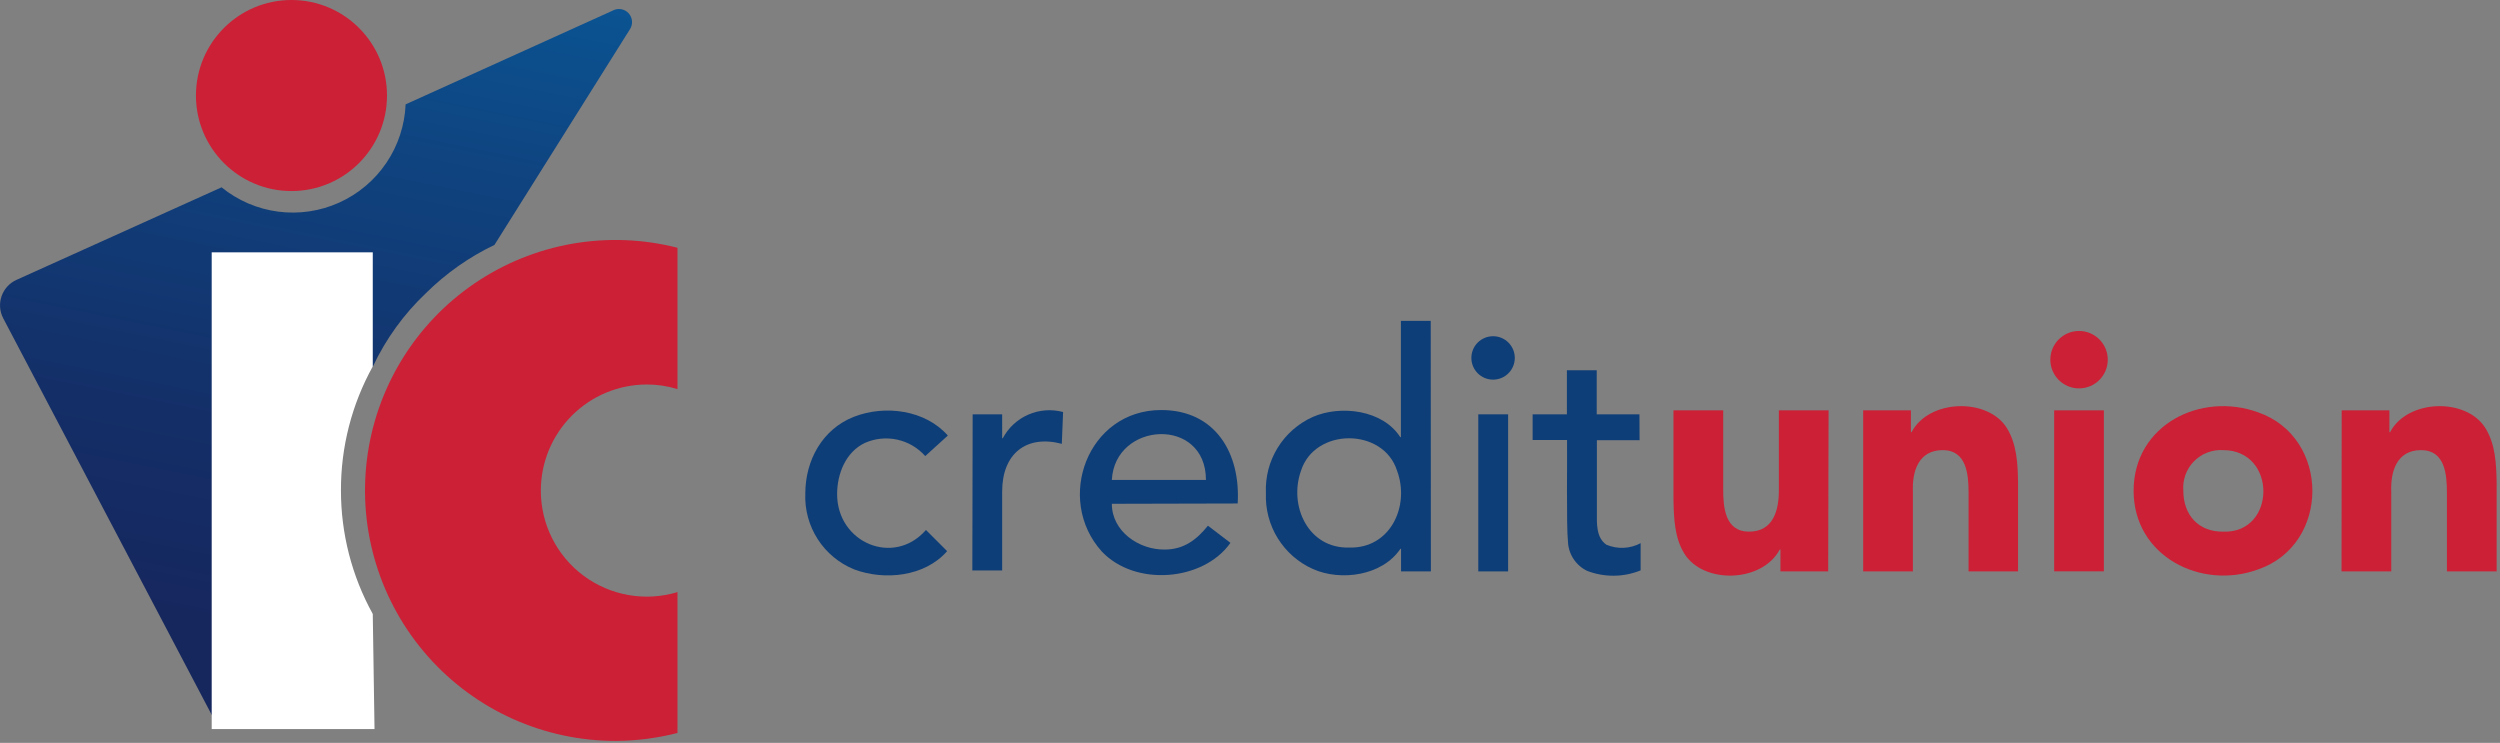 <svg width="737" height="219" viewBox="0 0 737 219" fill="none" xmlns="http://www.w3.org/2000/svg">
<rect x="0" y="0" width="737" height="219" fill="#808080" stroke="none"/>
<path d="M272.763 134.452C270.59 131.998 267.69 130.299 264.486 129.603C261.282 128.908 257.939 129.251 254.943 130.583C249.315 133.28 246.783 139.658 246.783 145.684C246.783 160.011 263.501 167.092 272.974 156.236L279.212 162.473C272.623 170.047 260.711 171.196 251.824 167.866C247.409 166.078 243.653 162.969 241.072 158.965C238.491 154.96 237.21 150.257 237.403 145.497C237.403 135.648 242.492 126.48 251.73 122.869C260.969 119.258 272.834 120.899 279.423 128.403L272.763 134.452Z" fill="#0E3E78"/>
<path d="M286.739 122.142H295.438V129.177H295.626C297.281 126.072 299.939 123.619 303.166 122.218C306.394 120.817 310.001 120.55 313.399 121.462L313.024 130.841C302.613 128.098 295.438 133.679 295.438 144.91V168.171H286.645L286.739 122.142Z" fill="#0E3E78"/>
<path d="M327.773 148.521C327.773 156.681 335.792 162.121 343.39 162.004C348.947 162.004 352.769 159.143 356.099 154.97L362.734 160.035C354.739 171.383 334.597 173.025 324.772 162.543C310.961 147.161 320.621 120.876 342.311 120.876C358.514 120.876 365.759 133.89 364.868 148.428L327.773 148.521ZM355.512 141.487C355.512 122.728 328.664 124.229 327.773 141.487H355.512Z" fill="#0E3E78"/>
<path d="M421.824 168.452H413.031V161.793H412.843C407.474 169.766 395.257 171.407 387.05 167.749C382.768 165.834 379.158 162.679 376.688 158.691C374.217 154.704 373 150.066 373.192 145.379C372.977 140.682 374.178 136.028 376.641 132.022C379.104 128.016 382.714 124.844 387.003 122.916C395.234 119.305 407.685 120.852 412.797 128.872H412.984V94.59H421.777L421.824 168.452ZM397.79 161.418C409.889 161.746 415.704 149.154 411.859 138.79C407.826 126.011 387.59 126.011 383.533 138.79C379.852 149.154 385.69 161.793 397.79 161.418Z" fill="#0E3E78"/>
<path d="M483.352 129.763H470.761V150.866C470.761 154.243 470.479 158.44 473.551 160.574C475.162 161.259 476.906 161.574 478.655 161.497C480.404 161.42 482.113 160.952 483.657 160.128V168.148C478.606 170.198 472.964 170.248 467.877 168.288C466.209 167.482 464.798 166.228 463.8 164.668C462.803 163.107 462.258 161.3 462.226 159.448C461.757 155.72 462.038 133.913 461.968 129.716H451.815V122.142H461.921V109.152H470.714V122.142H483.306L483.352 129.763Z" fill="#0E3E78"/>
<path d="M538.948 168.452H524.879V162.004H524.668C519.463 171.806 502.135 172.274 496.53 163.177C493.646 158.487 493.435 152.812 493.341 147.138V120.97H507.997V144.207C507.997 149.506 508.512 156.728 515.617 156.728C522.722 156.728 524.41 150.514 524.41 144.606V120.97H539.066L538.948 168.452Z" fill="#CC2036"/>
<path d="M628.99 144.699C628.99 125.19 648.85 115.412 665.686 121.556C687.024 128.966 687.024 160.527 665.686 167.866C648.921 174.033 628.99 163.997 628.99 144.699ZM643.645 144.699C643.645 151.734 648.053 156.822 655.369 156.728C671.056 157.338 671.361 132.694 655.369 132.694C653.78 132.597 652.189 132.844 650.704 133.417C649.218 133.99 647.874 134.876 646.761 136.015C645.649 137.154 644.795 138.52 644.257 140.018C643.72 141.516 643.511 143.113 643.645 144.699Z" fill="#CC2036"/>
<path d="M690.33 120.97H704.399V127.418H704.587C709.722 117.617 727.121 117.148 732.725 126.246C735.609 130.935 735.914 136.586 736.008 142.261V168.452H721.353V145.192C721.353 139.963 720.837 132.694 713.732 132.694C706.627 132.694 704.728 138.884 704.939 144.793V168.452H690.284L690.33 120.97Z" fill="#CC2036"/>
<path d="M444.592 122.142H435.799V168.452H444.592V122.142Z" fill="#0E3E78"/>
<path d="M440.161 111.919C443.696 111.919 446.562 109.053 446.562 105.517C446.562 101.982 443.696 99.116 440.161 99.116C436.625 99.116 433.759 101.982 433.759 105.517C433.759 109.053 436.625 111.919 440.161 111.919Z" fill="#0E3E78"/>
<path d="M549.266 120.97H563.335V127.418H563.522C568.634 117.617 586.056 117.148 591.66 126.246C594.521 130.935 594.849 136.586 594.919 142.261V168.452H580.335V145.192C580.335 139.963 579.795 132.694 572.714 132.694C565.632 132.694 563.686 138.884 563.921 144.793V168.452H549.266V120.97Z" fill="#CC2036"/>
<path d="M620.22 120.97H605.565V168.429H620.22V120.97Z" fill="#CC2036"/>
<path d="M612.904 114.498C617.579 114.498 621.369 110.708 621.369 106.033C621.369 101.358 617.579 97.568 612.904 97.568C608.229 97.568 604.439 101.358 604.439 106.033C604.439 110.708 608.229 114.498 612.904 114.498Z" fill="#CC2036"/>
<path d="M85.928 56.323C101.481 56.323 114.089 43.715 114.089 28.161C114.089 12.608 101.481 0 85.928 0C70.374 0 57.766 12.608 57.766 28.161C57.766 43.715 70.374 56.323 85.928 56.323Z" fill="#CC2036"/>
<path d="M180.541 3.166L119.576 30.764C119.318 36.934 117.35 42.91 113.891 48.025C110.433 53.14 105.62 57.193 99.991 59.73C94.361 62.268 88.137 63.19 82.014 62.393C75.891 61.597 70.11 59.114 65.317 55.221L4.843 82.514C3.826 82.975 2.913 83.638 2.16 84.463C1.407 85.288 0.829 86.258 0.463 87.313C0.097 88.368 -0.051 89.487 0.029 90.601C0.109 91.715 0.414 92.801 0.928 93.793L63.112 212.066L63.3 108.401L109.939 108.026C113.751 99.916 119.048 92.591 125.555 86.43C131.451 80.591 138.283 75.78 145.768 72.197L185.63 8.746C186.135 8.026 186.38 7.155 186.324 6.277C186.268 5.4 185.914 4.567 185.322 3.917C184.729 3.267 183.933 2.838 183.064 2.702C182.195 2.565 181.305 2.729 180.541 3.166Z" fill="url(#paint0_linear_372_536)"/>
<path d="M100.512 144.512C100.485 131.75 103.713 119.193 109.892 108.026V74.378H62.409V214.927H110.408L109.892 180.997C103.719 169.829 100.492 157.273 100.512 144.512Z" fill="white"/>
<path d="M159.438 144.629C159.438 136.345 162.724 128.4 168.575 122.536C174.426 116.671 182.364 113.368 190.648 113.349C193.724 113.342 196.783 113.8 199.722 114.709V73.041C189.569 70.448 178.981 70.044 168.661 71.859C158.34 73.673 148.524 77.663 139.865 83.564C131.205 89.464 123.901 97.141 118.438 106.082C112.974 115.024 109.476 125.026 108.176 135.424C106.877 145.821 107.805 156.377 110.899 166.388C113.994 176.399 119.184 185.637 126.124 193.488C133.065 201.339 141.597 207.622 151.153 211.921C160.709 216.22 171.071 218.436 181.55 218.421C187.68 218.387 193.784 217.6 199.722 216.076V174.549C195.053 175.963 190.118 176.263 185.313 175.426C180.507 174.589 175.964 172.638 172.048 169.73C168.132 166.821 164.952 163.036 162.762 158.677C160.572 154.318 159.434 149.507 159.438 144.629Z" fill="#CC2036"/>
<defs>
<linearGradient id="paint0_linear_372_536" x1="45.507" y1="180.512" x2="106.963" y2="-122.685" gradientUnits="userSpaceOnUse">
<stop stop-color="#16275E"/>
<stop offset="0.18" stop-color="#142E67"/>
<stop offset="0.47" stop-color="#0F437F"/>
<stop offset="0.83" stop-color="#0663A5"/>
<stop offset="1" stop-color="#0175BA"/>
</linearGradient>
</defs>
</svg>
